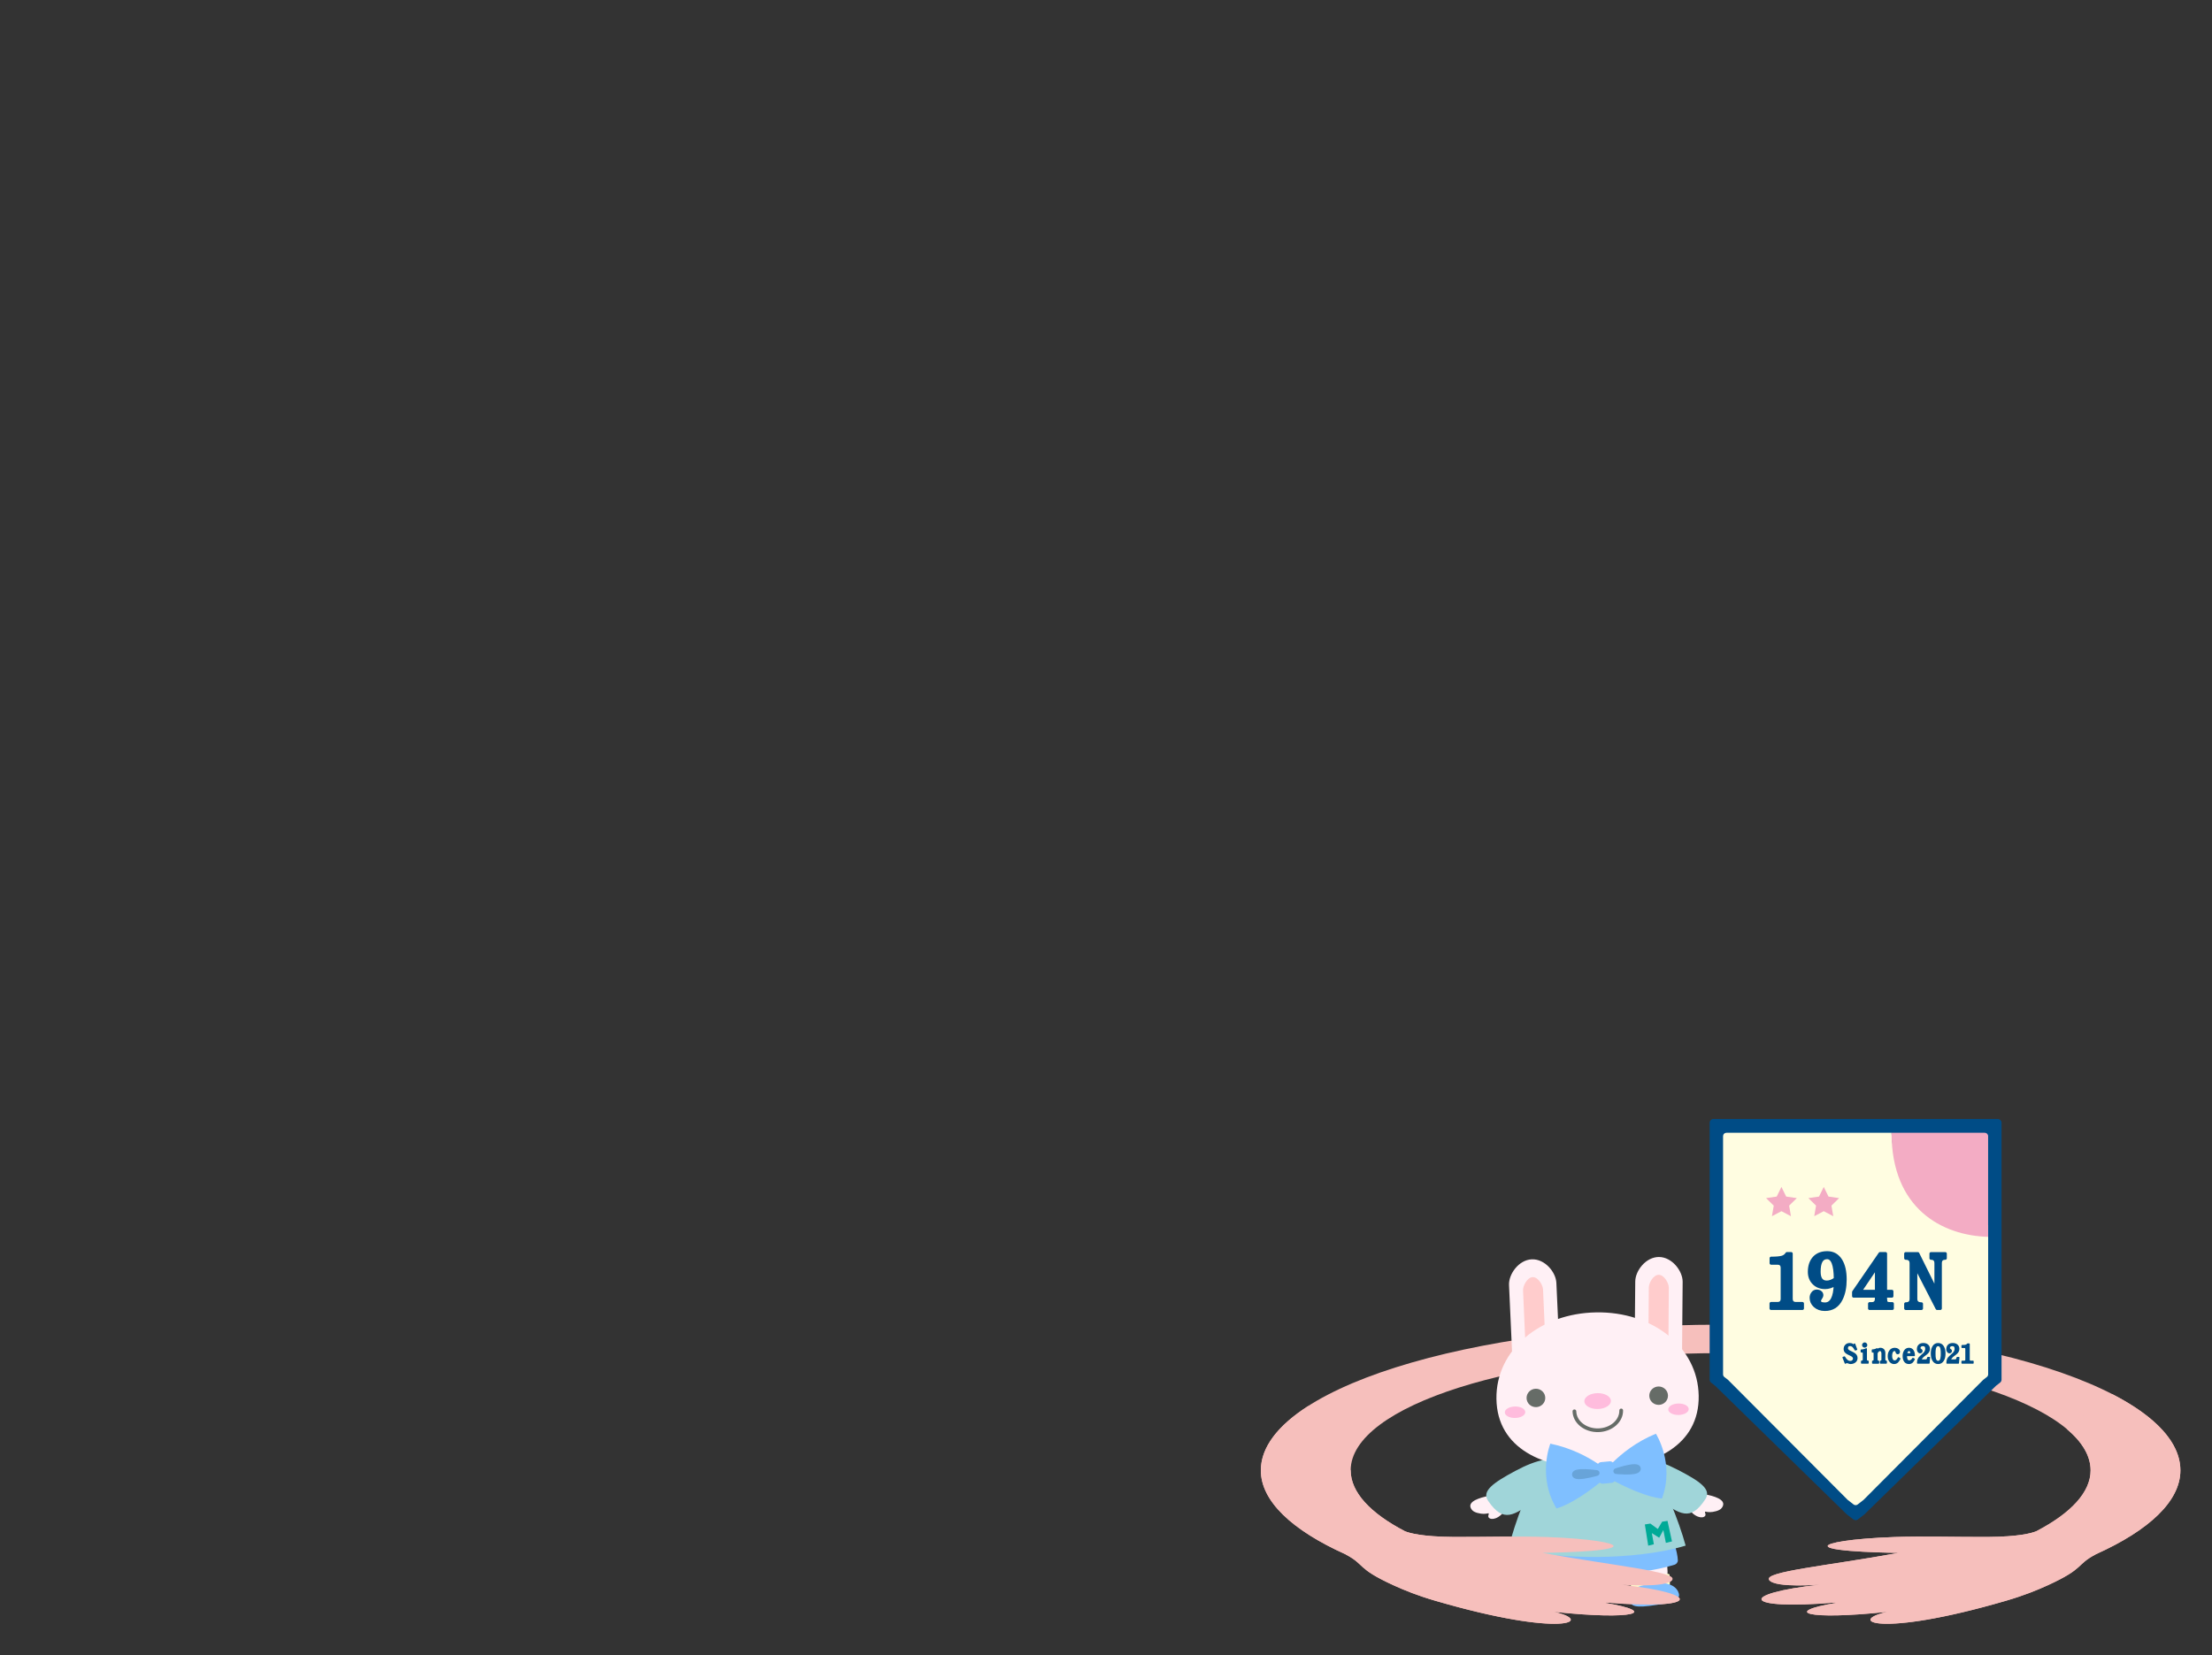 <?xml version="1.0" encoding="utf-8"?>
<!-- Generator: Adobe Illustrator 16.0.3, SVG Export Plug-In . SVG Version: 6.00 Build 0)  -->
<!DOCTYPE svg PUBLIC "-//W3C//DTD SVG 1.1//EN" "http://www.w3.org/Graphics/SVG/1.1/DTD/svg11.dtd">
<svg version="1.1" id="レイヤー_1" xmlns="http://www.w3.org/2000/svg" xmlns:xlink="http://www.w3.org/1999/xlink" x="0px"
	 y="0px" width="700px" height="524px" viewBox="0 0 700 524" enable-background="new 0 0 700 524" xml:space="preserve">
<rect x="0" y="0" width="700" height="524" fill="#333333" stroke="none"/>
<path id="手_x3000_下" fill="#F6BFBC" d="M689.999,465.442c0-25.432-65.266-46.123-145.499-46.123
	c-80.223,0-145.501,20.691-145.501,46.123c0,9.681,9.802,18.927,26.807,26.563l-0.019,0.008c6.419,3.395,3.291,4.342,15.149,9.775
	c3.432,1.571,7.581,3.271,13.322,4.938c40.593,11.844,50.495,6.324,37.408,3.479c25.771,2.769,33.438,0.05,16.319-2.815
	c0.104-0.035,0.216-0.071,0.322-0.109c29.313,2.471,31.009-2.794,4.606-5.688c0,0,14.296,1.191,16.233-1.455
	c1.94-2.646-18.695-4.513-40.994-8.588c0,0,22.364-0.228,22.467-2.172c0.048-0.925-6.891-2.334-21.244-2.849
	c-8.744-0.313-20.562,0.04-29.41-0.019c-9.907-0.063-13.947-1.226-15.381-1.818c-10.947-5.703-17.156-12.338-17.156-19.251
	c0-20.464,52.515-37.113,117.07-37.113c64.562,0,117.08,16.648,117.08,37.113c0,6.913-6.213,13.548-17.169,19.252
	c-1.438,0.598-5.477,1.757-15.376,1.819c-8.854,0.058-20.667-0.297-29.414,0.018c-14.354,0.515-21.292,1.924-21.238,2.849
	c0.1,1.944,22.466,2.171,22.466,2.171c-22.307,4.076-42.934,5.942-40.995,8.588c1.934,2.647,16.233,1.455,16.233,1.455
	c-26.399,2.896-24.711,8.156,4.606,5.688c0.104,0.038,0.218,0.078,0.332,0.11c-17.123,2.865-9.46,5.584,16.307,2.814
	c-13.08,2.846-3.182,8.359,37.416-3.479c5.734-1.67,9.887-3.365,13.322-4.938c11.856-5.438,8.714-6.386,15.146-9.774l-0.018-0.006
	C680.206,484.369,689.999,475.123,689.999,465.442z"/>
<path id="手_x3000_上_x3000_右_1_" fill="#F6BFBC" d="M654.095,452.385c4.835,4.063,7.492,8.464,7.492,13.058
	c0,6.915-6.217,13.548-17.172,19.252c-1.438,0.598-5.478,1.757-15.376,1.818c-8.854,0.059-20.667-0.295-29.415,0.019
	c-14.354,0.515-21.292,1.924-21.237,2.849c0.1,1.944,22.466,2.172,22.466,2.172c-22.307,4.075-42.934,5.941-40.995,8.586
	c1.933,2.648,16.232,1.455,16.232,1.455c-26.398,2.896-24.711,8.157,4.608,5.688c0.104,0.038,0.22,0.078,0.331,0.11
	c-17.121,2.867-9.461,5.586,16.307,2.814c-13.08,2.846-3.18,8.359,37.415-3.479c5.734-1.67,9.887-3.365,13.324-4.938
	c11.855-5.438,8.713-6.386,15.146-9.776l-0.017-0.004c17.001-7.641,26.794-16.887,26.794-26.565c0-8.858-7.925-17.139-21.638-24.173
	"/>
<g id="エンブレム">
	<g>
		<path fill="#004C86" d="M628.835,354.213H545.59h-3.373c-0.313,0-0.621,0.128-0.842,0.35c-0.221,0.219-0.347,0.529-0.347,0.843
			v3.372v76.288v1.655c0,0.364,0.169,0.71,0.456,0.935l1.299,1.012l41.63,40.684l2.077,1.603c0.423,0.335,1.03,0.335,1.461,0
			l2.073-1.603l41.615-40.684l1.302-1.012c0.291-0.225,0.458-0.581,0.458-0.935v-1.657v-76.285v-3.373
			c0-0.313-0.129-0.624-0.348-0.843c-0.219-0.222-0.534-0.35-0.844-0.35H628.835L628.835,354.213z"/>
		<g>
			<path fill="#FFFDE1" d="M598.591,358.573h-49.209h-3.037c-0.282,0-0.56,0.114-0.756,0.312c-0.201,0.197-0.315,0.479-0.315,0.761
				v3.037v70.873v1.487c0,0.331,0.151,0.646,0.414,0.844l1.173,0.914l37.833,37.964l1.869,1.453c0.386,0.306,0.931,0.306,1.322,0
				l1.863-1.453l37.824-37.964l1.168-0.914c0.261-0.198,0.424-0.513,0.424-0.844v-1.487v-45.762
				C614.479,387.389,598.937,374.521,598.591,358.573z"/>
			<path fill="#F3ACC4" d="M629.155,359.646c0-0.287-0.119-0.562-0.31-0.761c-0.197-0.197-0.477-0.311-0.761-0.311h-3.037h-26.456
				c0,23.935,15.891,32.537,30.563,32.94v-28.832V359.646L629.155,359.646z"/>
		</g>
	</g>
	<g>
		<path fill="#004C86" stroke="#004C86" stroke-linecap="round" stroke-linejoin="round" stroke-miterlimit="10" d="M560.473,414.17
			v-1.542h2.01c1.012,0,1.519-0.528,1.519-1.57v-9.678c0-1.031-0.507-1.542-1.519-1.542h-1.987v-1.548
			c1.604,0,2.766-0.102,3.479-0.312c0.654-0.191,1.162-0.575,1.519-1.151h1.325v14.226c0,1.044,0.506,1.571,1.514,1.571h2.042v1.541
			L560.473,414.17L560.473,414.17z"/>
		<path fill="#004C86" stroke="#004C86" stroke-linecap="round" stroke-linejoin="round" stroke-miterlimit="10" d="
			M577.486,414.485c-1.273,0-2.335-0.376-3.165-1.126c-0.769-0.7-1.154-1.55-1.154-2.56c0-0.562,0.168-1.051,0.498-1.466
			c0.309-0.42,0.734-0.631,1.255-0.631c0.454,0,0.838,0.123,1.153,0.365c0.297,0.226,0.442,0.536,0.442,0.921
			c0,0.277-0.18,0.669-0.531,1.176c-0.14,0.194-0.207,0.4-0.207,0.63c0,0.658,0.584,0.991,1.724,0.991
			c2.074,0,3.179-2.083,3.295-6.252c-1.099,0.682-2.169,1.021-3.22,1.021c-1.486,0-2.684-0.471-3.611-1.413
			c-0.927-0.938-1.378-2.152-1.363-3.633c0.02-1.813,0.516-3.257,1.49-4.339c0.992-1.085,2.381-1.621,4.157-1.621
			c1.828,0,3.249,0.802,4.257,2.402c0.931,1.5,1.387,3.517,1.387,6.048c0,2.454-0.415,4.512-1.232,6.168
			C581.589,413.379,579.859,414.485,577.486,414.485z M578.188,398.088c-1.714,0-2.558,1.509-2.536,4.526
			c0.024,2.163,0.822,3.241,2.431,3.241c0.889,0,1.796-0.341,2.728-1.021C580.788,400.338,579.916,398.088,578.188,398.088z"/>
		<path fill="#004C86" stroke="#004C86" stroke-linecap="round" stroke-linejoin="round" stroke-miterlimit="10" d="M591.658,414.17
			v-1.493h0.646c1.006,0,1.516-0.53,1.516-1.598v-0.813h-7.222v-1.278l8.363-12.162h1.719v11.951h2.008v1.49h-2.008v0.813
			c0,0.61,0.093,1.043,0.289,1.285c0.176,0.205,0.592,0.308,1.263,0.308h0.593v1.492h-7.183L591.658,414.17L591.658,414.17z
			 M588.649,408.784h5.179v-7.686L588.649,408.784z"/>
		<path fill="#004C86" stroke="#004C86" stroke-linecap="round" stroke-linejoin="round" stroke-miterlimit="10" d="
			M614.009,399.893v14.277h-0.987l-6.776-13.204v10.173c0,1.063,0.599,1.595,1.801,1.595v1.438h-4.966v-1.438
			c1.152,0,1.714-0.531,1.714-1.595v-11.245c0-1.082-0.578-1.619-1.714-1.619v-1.435h3.813l5.757,11.637v-8.581
			c0-1.079-0.524-1.619-1.57-1.619v-1.436h4.5v1.436C614.533,398.271,614.009,398.811,614.009,399.893z"/>
	</g>
	<g>
		
			<path fill="#004C86" stroke="#004C86" stroke-width="0.428" stroke-linecap="round" stroke-linejoin="round" stroke-miterlimit="10" d="
			M585.574,431.565c-0.143,0-0.332-0.052-0.593-0.149c-0.253-0.085-0.449-0.139-0.585-0.139c-0.085,0-0.217,0.07-0.422,0.205
			l-0.704-1.782l0.417-0.141c0.544,0.968,1.155,1.445,1.833,1.445c0.309,0,0.576-0.084,0.78-0.281
			c0.196-0.183,0.302-0.416,0.302-0.698c0-0.381-0.279-0.71-0.835-0.985l-1.07-0.525c-0.702-0.354-1.054-0.834-1.054-1.451
			c0-0.523,0.16-0.931,0.479-1.255c0.309-0.313,0.718-0.477,1.226-0.477c0.285,0,0.565,0.06,0.83,0.171
			c0.267,0.111,0.393,0.164,0.38,0.164c0.048,0,0.162-0.064,0.343-0.186l0.62,1.67l-0.41,0.137
			c-0.244-0.438-0.456-0.759-0.646-0.962c-0.31-0.301-0.648-0.444-1.042-0.444c-0.557,0-0.839,0.307-0.839,0.907
			c0,0.366,0.252,0.661,0.729,0.898l1.182,0.585c0.75,0.372,1.123,0.913,1.123,1.596c0,0.557-0.219,0.982-0.66,1.301
			C586.581,431.434,586.115,431.565,585.574,431.565z"/>
		
			<path fill="#004C86" stroke="#004C86" stroke-width="0.428" stroke-linecap="round" stroke-linejoin="round" stroke-miterlimit="10" d="
			M589.134,431.456v-0.552c0.372-0.018,0.562-0.196,0.562-0.537v-2.018c0-0.173-0.048-0.298-0.142-0.355
			c-0.084-0.047-0.262-0.082-0.533-0.082v-0.538c0.592-0.005,1.117-0.141,1.57-0.4v3.393c0,0.351,0.194,0.53,0.562,0.538v0.551
			L589.134,431.456L589.134,431.456z M590.708,425.77c0,0.163-0.061,0.309-0.188,0.439c-0.125,0.113-0.259,0.171-0.426,0.171
			c-0.17,0-0.311-0.063-0.436-0.182c-0.123-0.123-0.185-0.262-0.185-0.429c0-0.174,0.067-0.316,0.197-0.444
			c0.112-0.123,0.253-0.181,0.423-0.181c0.167,0,0.308,0.063,0.435,0.196C590.651,425.453,590.708,425.596,590.708,425.77z"/>
		
			<path fill="#004C86" stroke="#004C86" stroke-width="0.428" stroke-linecap="round" stroke-linejoin="round" stroke-miterlimit="10" d="
			M595.114,431.456v-0.552c0.33-0.022,0.49-0.198,0.49-0.561v-1.886c0-0.282-0.058-0.524-0.171-0.716
			c-0.126-0.188-0.276-0.281-0.469-0.281c-0.423,0-0.761,0.309-1.003,0.923l0.012,1.962c0,0.363,0.16,0.539,0.487,0.558v0.56h-1.829
			v-0.56c0.33-0.021,0.491-0.196,0.491-0.558v-1.961c0-0.197-0.053-0.317-0.164-0.39c-0.07-0.034-0.207-0.066-0.421-0.066v-0.577
			c0.535-0.008,1.013-0.135,1.423-0.392v0.536c0.276-0.436,0.633-0.656,1.063-0.656c0.411,0,0.743,0.13,0.992,0.366
			c0.267,0.267,0.399,0.638,0.399,1.098v2.024c0,0.367,0.165,0.547,0.497,0.572v0.548L595.114,431.456L595.114,431.456
			L595.114,431.456z"/>
		
			<path fill="#004C86" stroke="#004C86" stroke-width="0.428" stroke-linecap="round" stroke-linejoin="round" stroke-miterlimit="10" d="
			M599.407,431.565c-0.521,0-0.935-0.199-1.269-0.595c-0.363-0.423-0.541-0.987-0.541-1.687c0-0.681,0.154-1.238,0.479-1.683
			c0.354-0.494,0.871-0.759,1.536-0.759c0.386,0,0.722,0.101,1.006,0.309c0.277,0.199,0.424,0.426,0.424,0.715
			c0,0.171-0.038,0.31-0.136,0.424c-0.083,0.114-0.194,0.172-0.321,0.172c-0.297,0-0.476-0.174-0.534-0.529
			c-0.064-0.31-0.245-0.471-0.533-0.471c-0.313,0-0.555,0.181-0.729,0.526c-0.147,0.308-0.227,0.702-0.227,1.188
			c0,0.445,0.065,0.808,0.193,1.092c0.178,0.381,0.454,0.574,0.847,0.574c0.432,0,0.824-0.338,1.179-1.016l0.424,0.262
			c-0.272,0.504-0.502,0.847-0.688,1.027C600.209,431.416,599.843,431.565,599.407,431.565z"/>
		
			<path fill="#004C86" stroke="#004C86" stroke-width="0.428" stroke-linecap="round" stroke-linejoin="round" stroke-miterlimit="10" d="
			M603.271,429.084c0,0.529,0.05,0.922,0.15,1.181c0.151,0.369,0.416,0.556,0.779,0.556c0.443,0,0.821-0.269,1.156-0.799
			l0.397,0.223c-0.203,0.422-0.418,0.723-0.59,0.911c-0.29,0.272-0.643,0.41-1.053,0.41c-0.61,0-1.071-0.23-1.38-0.69
			c-0.279-0.413-0.424-0.959-0.424-1.644c0-0.625,0.142-1.154,0.424-1.602c0.32-0.526,0.776-0.787,1.368-0.787
			c0.563,0,0.991,0.229,1.28,0.67c0.254,0.402,0.396,0.93,0.398,1.56h-2.504L603.271,429.084L603.271,429.084z M604.097,427.46
			c-0.388,0-0.647,0.366-0.773,1.09h1.491c-0.042-0.357-0.095-0.593-0.164-0.745C604.527,427.576,604.342,427.46,604.097,427.46z"/>
		
			<path fill="#004C86" stroke="#004C86" stroke-width="0.428" stroke-linecap="round" stroke-linejoin="round" stroke-miterlimit="10" d="
			M610.424,431.456h-3.562c0-0.487,0.067-0.888,0.207-1.208c0.129-0.311,0.36-0.604,0.699-0.888c0.141-0.14,0.345-0.335,0.644-0.592
			c0.702-0.542,1.053-1.152,1.053-1.826c0-0.7-0.309-1.042-0.953-1.042c-0.32,0-0.572,0.086-0.747,0.271
			c-0.157,0.146-0.234,0.346-0.234,0.575c0,0.147,0.11,0.289,0.339,0.413c0.212,0.125,0.323,0.284,0.323,0.465
			c0,0.16-0.057,0.298-0.161,0.387c-0.103,0.106-0.24,0.157-0.401,0.157c-0.251,0-0.442-0.123-0.596-0.358
			c-0.14-0.209-0.218-0.445-0.218-0.703c0-0.533,0.156-0.984,0.477-1.299c0.31-0.318,0.762-0.477,1.353-0.477
			c0.488,0,0.903,0.113,1.243,0.343c0.429,0.301,0.646,0.73,0.646,1.297c0,0.349-0.085,0.658-0.263,0.946
			c-0.142,0.214-0.367,0.438-0.653,0.682c-0.266,0.196-0.529,0.392-0.787,0.591c-0.258,0.197-0.479,0.422-0.662,0.672
			c-0.183,0.253-0.282,0.478-0.309,0.646h1.461c0.196,0,0.347-0.027,0.444-0.095c0.085-0.068,0.169-0.208,0.238-0.435l0.085-0.253
			h0.483L610.424,431.456z"/>
		
			<path fill="#004C86" stroke="#004C86" stroke-width="0.428" stroke-linecap="round" stroke-linejoin="round" stroke-miterlimit="10" d="
			M613.338,431.565c-0.703,0-1.237-0.31-1.604-0.926c-0.338-0.552-0.51-1.28-0.51-2.19c0-0.915,0.172-1.648,0.51-2.197
			c0.365-0.611,0.904-0.917,1.604-0.917c0.702,0,1.238,0.306,1.604,0.917c0.341,0.549,0.514,1.281,0.514,2.197
			c0,0.91-0.168,1.639-0.514,2.19C614.576,431.256,614.04,431.565,613.338,431.565z M614.363,427.731
			c-0.043-1.211-0.38-1.817-1.028-1.817c-0.631,0-0.972,0.601-1.024,1.798c-0.008,0.104-0.014,0.35-0.014,0.737
			c0,0.734,0.029,1.247,0.107,1.542c0.14,0.652,0.449,0.982,0.929,0.982c0.635,0,0.973-0.592,1.03-1.787
			c0.014-0.103,0.016-0.351,0.016-0.727C614.373,428.051,614.369,427.815,614.363,427.731z"/>
		
			<path fill="#004C86" stroke="#004C86" stroke-width="0.428" stroke-linecap="round" stroke-linejoin="round" stroke-miterlimit="10" d="
			M619.722,431.456h-3.568c0-0.487,0.077-0.888,0.211-1.208c0.126-0.311,0.366-0.604,0.703-0.888
			c0.135-0.14,0.346-0.335,0.639-0.592c0.709-0.542,1.06-1.152,1.06-1.826c0-0.7-0.316-1.042-0.951-1.042
			c-0.328,0-0.574,0.086-0.747,0.271c-0.156,0.146-0.24,0.346-0.24,0.575c0,0.147,0.11,0.289,0.333,0.413
			c0.216,0.125,0.327,0.284,0.327,0.465c0,0.16-0.056,0.298-0.162,0.387c-0.104,0.106-0.239,0.157-0.398,0.157
			c-0.245,0-0.442-0.123-0.593-0.358c-0.145-0.209-0.216-0.445-0.216-0.703c0-0.533,0.158-0.984,0.472-1.299
			c0.321-0.318,0.771-0.477,1.354-0.477c0.49,0,0.907,0.113,1.247,0.343c0.426,0.301,0.646,0.73,0.646,1.297
			c0,0.349-0.086,0.658-0.269,0.946c-0.14,0.214-0.363,0.438-0.653,0.682c-0.256,0.196-0.53,0.392-0.79,0.591
			c-0.253,0.197-0.478,0.422-0.656,0.672c-0.187,0.253-0.284,0.478-0.309,0.646h1.46c0.197,0,0.349-0.027,0.446-0.095
			c0.087-0.068,0.169-0.208,0.234-0.435l0.086-0.253h0.48L619.722,431.456z"/>
		
			<path fill="#004C86" stroke="#004C86" stroke-width="0.428" stroke-linecap="round" stroke-linejoin="round" stroke-miterlimit="10" d="
			M620.919,431.456v-0.533h0.704c0.351,0,0.526-0.181,0.526-0.544v-3.354c0-0.362-0.176-0.532-0.526-0.532h-0.697v-0.535
			c0.557,0,0.96-0.032,1.212-0.107c0.228-0.076,0.405-0.199,0.524-0.398h0.465v4.93c0,0.365,0.184,0.543,0.534,0.543h0.703v0.536
			L620.919,431.456L620.919,431.456z"/>
	</g>
	<polygon fill="#F3ACC4" points="565.248,378.769 563.748,375.719 562.243,378.769 558.88,379.255 561.311,381.628 560.741,384.979 
		563.748,383.398 566.756,384.979 566.185,381.628 568.617,379.255 	"/>
	<polygon fill="#F3ACC4" points="578.641,378.769 577.139,375.719 575.636,378.769 572.269,379.255 574.701,381.628 
		574.128,384.979 577.139,383.398 580.147,384.979 579.573,381.628 582.002,379.255 	"/>
</g>
<g>
	<g>
		<path fill="#FFF0F5" d="M544.806,477.397c1.745-2.226-1.107-3.463-4.228-4.175c-4.488-1.021-6.793,1.875-5.954,4.279
			c0.165,0.472,0.681,1.243,1.042,1.556c2.313,2.004,4.375,1.266,4.015,0.119c-0.466-1.479,0.195,0.092,3.404-0.828
			C543.661,478.184,544.424,477.884,544.806,477.397"/>
		<path fill="#A0D5D9" d="M539.688,474.522c-4.838,7.44-8.149,4.517-14.532,0.47c-6.502-4.123-11.229-8.507-9.146-11.552
			c2.08-3.046,7.918-1.797,14.873,1.789C537.959,468.878,541.688,471.441,539.688,474.522"/>
		<path fill="#FFF0F5" d="M465.845,477.993c-1.793-2.196,1.032-3.478,4.137-4.235c4.464-1.09,6.831,1.772,6.048,4.188
			c-0.153,0.475-0.651,1.253-1.008,1.57c-2.269,2.039-4.344,1.331-4.012,0.181c0.432-1.486-0.192,0.095-3.423-0.776
			C467.007,478.764,466.239,478.477,465.845,477.993"/>
		<path fill="#A0D5D9" d="M470.901,475.044c5.002,7.365,8.248,4.393,14.539,0.249c6.411-4.222,11.039-8.676,8.893-11.688
			s-7.958-1.676-14.832,2.017C472.505,469.374,468.832,471.995,470.901,475.044"/>
		<path fill="#FFFFFF" d="M521.274,462.749c-0.124-0.116-0.32-0.16-0.497-0.111c-1.679,0.456-3.468,0.876-5.473,1.284
			c-8.122,1.396-17.993,1.093-25.764-0.787c-0.183-0.043-0.375,0.008-0.494,0.129c-0.119,0.12-0.137,0.289-0.049,0.425l0.042,0.064
			c0.045,0.069,0.09,0.14,0.126,0.189c2.239,3.732,6.22,5.068,9.43,5.043c1.005-0.008,1.938-0.149,2.715-0.393
			c1.579-0.417,2.951-1.279,3.81-2.371c0.878,1.078,2.267,1.92,3.836,2.309c3.305,0.973,9.229,0.117,12.051-4.811
			c0.121-0.183,0.232-0.365,0.339-0.548C521.425,463.033,521.397,462.867,521.274,462.749"/>
		<path fill="#FF6666" d="M522.87,470.447c-0.599-0.877-1.832,0.566-2.343,0.957c-1.977-1.664-1.712-1.658-3.644,0.028
			c-0.521-0.384-1.799-1.821-2.371-0.907c-0.038,0.059-0.215,0.406-0.265,0.505c-4.346,8.262,13.543,8.095,8.854-0.156
			C523.066,470.806,522.912,470.511,522.87,470.447"/>
		<path fill="#FFFFFF" d="M520.939,476.078l-4.363,0.032c-0.429,0.003-0.776-0.28-0.781-0.635l-0.03-2.636
			c-0.004-0.354,0.341-0.643,0.769-0.646l4.365-0.032c0.428-0.004,0.776,0.281,0.78,0.635l0.029,2.636
			C521.711,475.785,521.366,476.073,520.939,476.078"/>
		<path fill="#FFF0F5" d="M497.28,496.645c-1.775,5.977-3.905,9.389-7.1,9.01c-4.785-0.566-6.04-4.576-5.592-10.716
			c0.451-6.15,2.696-6.807,5.911-6.58C493.715,488.584,499.306,489.832,497.28,496.645"/>
		<path fill="#FFFFCC" d="M496.192,499.875c-4.407-1.318-9.231-1.741-11.717-1.876c-0.156-0.008-0.307,0.025-0.414,0.093
			c-0.11,0.066-0.162,0.163-0.169,0.267c-0.515,6.813,2.055,8.513,4.991,9.065c0.091,0.02,0.183,0.031,0.272,0.043
			c3.832,0.467,5.695-0.76,7.4-7.105C496.61,500.164,496.476,499.96,496.192,499.875"/>
		<path fill="#7FBFFF" d="M496.787,506.119c-0.407,1.988-1.787,2.602-8.531,1.652c-4.565-0.643-7.604-1.396-7.194-3.385
			c0.317-1.553,2.089-4.306,8.833-3.355C496.638,501.98,497.197,504.133,496.787,506.119"/>
		<path fill="#FFF0F5" d="M514.919,497.039c1.91,5.947,4.115,9.326,7.3,8.898c4.771-0.641,5.938-4.668,5.351-10.801
			c-0.588-6.142-2.848-6.765-6.058-6.486C518.304,488.926,512.741,490.261,514.919,497.039"/>
		<path fill="#FFFFCC" d="M516.079,500.252c4.378-1.385,9.191-1.884,11.672-2.055c0.156-0.013,0.307,0.02,0.417,0.084
			c0.11,0.065,0.165,0.162,0.176,0.265c0.667,6.806-1.865,8.544-4.787,9.144c-0.091,0.02-0.182,0.033-0.274,0.047
			c-3.818,0.525-5.709-0.674-7.558-6.992C515.668,500.549,515.799,500.344,516.079,500.252"/>
		<path fill="#7FBFFF" d="M515.624,506.506c0.454,1.98,1.847,2.572,8.566,1.52c4.553-0.713,7.571-1.51,7.117-3.49
			c-0.354-1.549-2.186-4.273-8.906-3.221C515.681,502.365,515.171,504.525,515.624,506.506"/>
		<path fill="#7FBFFF" d="M528.912,484.03c-0.05-0.618-0.675-0.997-1.396-0.848c-4.782,0.989-12.266,2.219-21.688,2.484
			c-0.079,0.002-0.161,0.004-0.24,0.006c-9.42,0.27-16.987-0.532-21.837-1.248c-0.355-0.055-0.697,0.018-0.946,0.195
			c-0.25,0.177-0.386,0.446-0.379,0.749c0.068,3.146-0.188,7.195,0,10.337c0.037,0.589,1.29,0.853,1.915,1.004
			c5.293,1.279,12.88,1.846,19.461,1.866c0.731,0.004,1.349-0.461,1.454-1.083c0.184-1.081,0.515-1.789,0.921-1.803
			c0.42-0.012,0.818,0.729,1.086,1.862c0.135,0.576,0.745,0.985,1.428,0.949c7.92-0.42,15.021-1.299,21.203-3.185
			c0.621-0.19,1.094-0.801,1.071-1.396C530.84,490.781,529.165,487.17,528.912,484.03"/>
		<path fill="#A0D5D9" d="M533.431,489.254c-2.055-7.509-6.864-20.167-12.563-28.094c0,0-9.188,2.214-16.363,2.372
			c-7.149,0.158-15.461-1.578-15.461-1.578c-5.354,8.041-9.726,20.375-11.563,27.725c8.418,2.391,18.823,3.229,28.015,3.167
			C514.679,492.77,525.073,491.772,533.431,489.254z"/>
	</g>
	<g>
		<g>
			<g>
				<g>
					<path fill="none" d="M537.562,441.824c-0.088-5.593-2.014-10.61-5.264-14.728l0.185-21.338c0.023-3.44-3.35-7.835-7.48-7.864
						c-4.145-0.031-7.498,4.316-7.52,7.754l-0.104,11.514c-3.784-1.192-7.916-1.807-12.241-1.738
						c-4.289,0.068-8.37,0.803-12.089,2.094l-0.522-11.408c-0.146-3.438-3.66-7.66-7.802-7.475
						c-4.123,0.182-7.331,4.692-7.186,8.133l0.954,20.996c-3.207,4.257-5.028,9.399-4.941,15.083
						c0.248,15.586,14.686,22.334,32.357,22.051C523.59,464.616,537.805,457.413,537.562,441.824z"/>
				</g>
				<g id="うさぎ_1_">
					<g>
						<g>
							<path fill="#FFF0F5" d="M517.253,431.647c-0.025,3.45,3.313,6.26,7.456,6.294l0,0c4.145,0.034,7.519-2.736,7.551-6.179
								l0.224-26.004c0.022-3.44-3.351-7.835-7.48-7.864l0,0c-4.146-0.03-7.497,4.317-7.521,7.756L517.253,431.647z"/>
							<path fill="#FFCCCC" d="M521.558,436.438c-0.012,1.36,1.404,2.48,3.151,2.486l0,0c1.752,0.016,3.187-1.075,3.191-2.434
								l0.209-28.896c0.013-1.354-1.429-4.039-3.181-4.063l0,0c-1.754-0.012-3.157,2.654-3.154,4.021L521.558,436.438z"/>
						</g>
						<g>
							<path fill="#FFF0F5" d="M493.712,432.08c0.148,3.445-3.081,6.378-7.223,6.561l0,0c-4.141,0.19-7.612-2.458-7.771-5.896
								l-1.18-25.979c-0.147-3.44,3.063-7.951,7.185-8.133l0,0c4.143-0.186,7.652,4.038,7.802,7.475L493.712,432.08z"/>
							<path fill="#FFCCCC" d="M489.584,437.027c0.061,1.354-1.313,2.524-3.061,2.597l0,0c-1.754,0.084-3.222-0.961-3.279-2.316
								l-1.268-28.864c-0.061-1.353,1.276-4.092,3.032-4.178l0,0c1.751-0.072,3.25,2.541,3.296,3.904L489.584,437.027z"/>
						</g>
						<path fill="#FFF0F5" d="M473.554,442.846c0.246,15.584,14.686,22.331,32.355,22.05c17.681-0.279,31.896-7.48,31.651-23.07
							c-0.248-15.591-14.754-26.687-32.423-26.4C487.457,415.703,473.309,427.245,473.554,442.846z"/>
						<path fill="#FFBCDD" d="M501.377,443.567c0.021,1.388,1.919,2.485,4.237,2.444c2.323-0.038,4.192-1.191,4.166-2.579
							c-0.021-1.386-1.926-2.483-4.244-2.445C503.215,441.021,501.351,442.18,501.377,443.567z"/>
						<path fill="#666C67" d="M505.763,453.328c4.405-0.08,7.933-3.163,7.865-6.873c-0.004-0.328-0.271-0.585-0.601-0.58
							c-0.324,0.007-0.587,0.277-0.579,0.603c0.057,3.058-2.953,5.603-6.707,5.673c-3.759,0.066-6.861-2.36-6.918-5.421
							c-0.005-0.327-0.273-0.587-0.603-0.58c-0.323,0.008-0.586,0.274-0.577,0.602C497.711,450.457,501.354,453.408,505.763,453.328
							z"/>
						<path fill="#666C67" d="M521.926,441.847c0.03,1.61,1.374,2.885,3.012,2.857c1.63-0.028,2.935-1.355,2.905-2.967
							c-0.029-1.604-1.381-2.883-3.011-2.853C523.194,438.914,521.896,440.245,521.926,441.847z"/>
						<path fill="#666C67" d="M483.091,442.557c0.029,1.614,1.374,2.889,3.012,2.859c1.628-0.03,2.938-1.356,2.906-2.967
							c-0.03-1.604-1.382-2.883-3.013-2.853C484.359,439.628,483.06,440.956,483.091,442.557z"/>
						<path fill="#FFBCDD" d="M527.923,446.147c0.019,1.003,1.482,1.784,3.271,1.753c1.79-0.031,3.227-0.868,3.207-1.873
							c-0.018-1.005-1.482-1.788-3.273-1.755C529.339,444.304,527.904,445.143,527.923,446.147z"/>
						<path fill="#FFBCDD" d="M476.206,447.093c0.021,1,1.484,1.79,3.271,1.756c1.792-0.03,3.227-0.869,3.207-1.875
							c-0.019-1.005-1.479-1.785-3.271-1.755C477.624,445.253,476.188,446.092,476.206,447.093z"/>
					</g>
				</g>
			</g>
			<g>
				<g>
					<path fill="#7FBFFF" d="M506.279,469.31c0.257,0.235,0.604,0.379,0.977,0.344l2.775-0.264c0.379-0.029,0.687-0.235,0.896-0.517
						c10.462,5.496,15.021,5.451,15.021,5.451c4.097-11.099-1.929-20.49-1.929-20.49c-6.239,2.565-10.824,6.298-13.644,9.091
						c-0.26-0.244-0.606-0.388-0.99-0.351l-2.771,0.258c-0.379,0.039-0.691,0.247-0.898,0.534
						c-3.297-2.212-8.493-5.027-15.104-6.388c0,0-4.168,10.355,1.933,20.492C492.541,477.468,497.025,476.662,506.279,469.31z"/>
				</g>
				<path fill="#68A4D9" d="M499.552,468.211c-1.68-0.041-2.011-0.874-2.056-1.363c-0.038-0.383,0.086-0.748,0.355-1.034
					c0.546-0.588,1.656-0.813,3.716-0.765c1.846,0.048,3.756,0.313,3.837,0.324c0.423,0.06,0.746,0.405,0.778,0.828
					c0.03,0.425-0.24,0.815-0.648,0.937C505.378,467.18,501.64,468.265,499.552,468.211z M513.972,466.734
					c-1.401-0.036-2.589-0.152-2.589-0.152c-0.425-0.043-0.762-0.371-0.813-0.797c-0.05-0.42,0.206-0.82,0.609-0.959
					c0.419-0.143,4.173-1.394,6.177-1.345c1.579,0.041,1.832,0.931,1.865,1.316c0.038,0.388-0.091,0.761-0.362,1.051
					C518.406,466.339,517.472,466.822,513.972,466.734z"/>
			</g>
		</g>
	</g>
	<g id="XMLID_2_">
		<g>
			<polygon fill="#00AA97" points="527.692,481.421 529.108,487.924 527.17,488.386 526.375,484.335 525.058,486.769 
				522.736,485.297 523.374,488.832 521.587,489.269 520.524,482.555 522.272,482.277 524.618,483.994 525.988,481.688 			"/>
		</g>
	</g>
</g>
<path id="手_x3000_下_x3000_左_2_" fill="#F6BFBC" d="M414.028,445.045c-9.612,6.154-15.028,13.078-15.028,20.397
	c0,9.681,9.802,18.927,26.807,26.563l-0.019,0.008c6.419,3.395,3.291,4.342,15.149,9.775c3.432,1.571,7.581,3.271,13.322,4.938
	c40.593,11.844,50.495,6.324,37.408,3.479c25.771,2.769,33.438,0.05,16.319-2.815c0.104-0.035,0.216-0.071,0.322-0.109
	c29.313,2.471,31.009-2.794,4.606-5.688c0,0,14.296,1.191,16.233-1.455c1.94-2.646-18.695-4.513-40.994-8.588
	c0,0,22.364-0.228,22.467-2.172c0.048-0.925-6.891-2.334-21.244-2.849c-8.744-0.313-20.562,0.04-29.41-0.019
	c-9.907-0.063-13.947-1.226-15.381-1.818c-10.947-5.703-17.156-12.338-17.156-19.251"/>
</svg>
